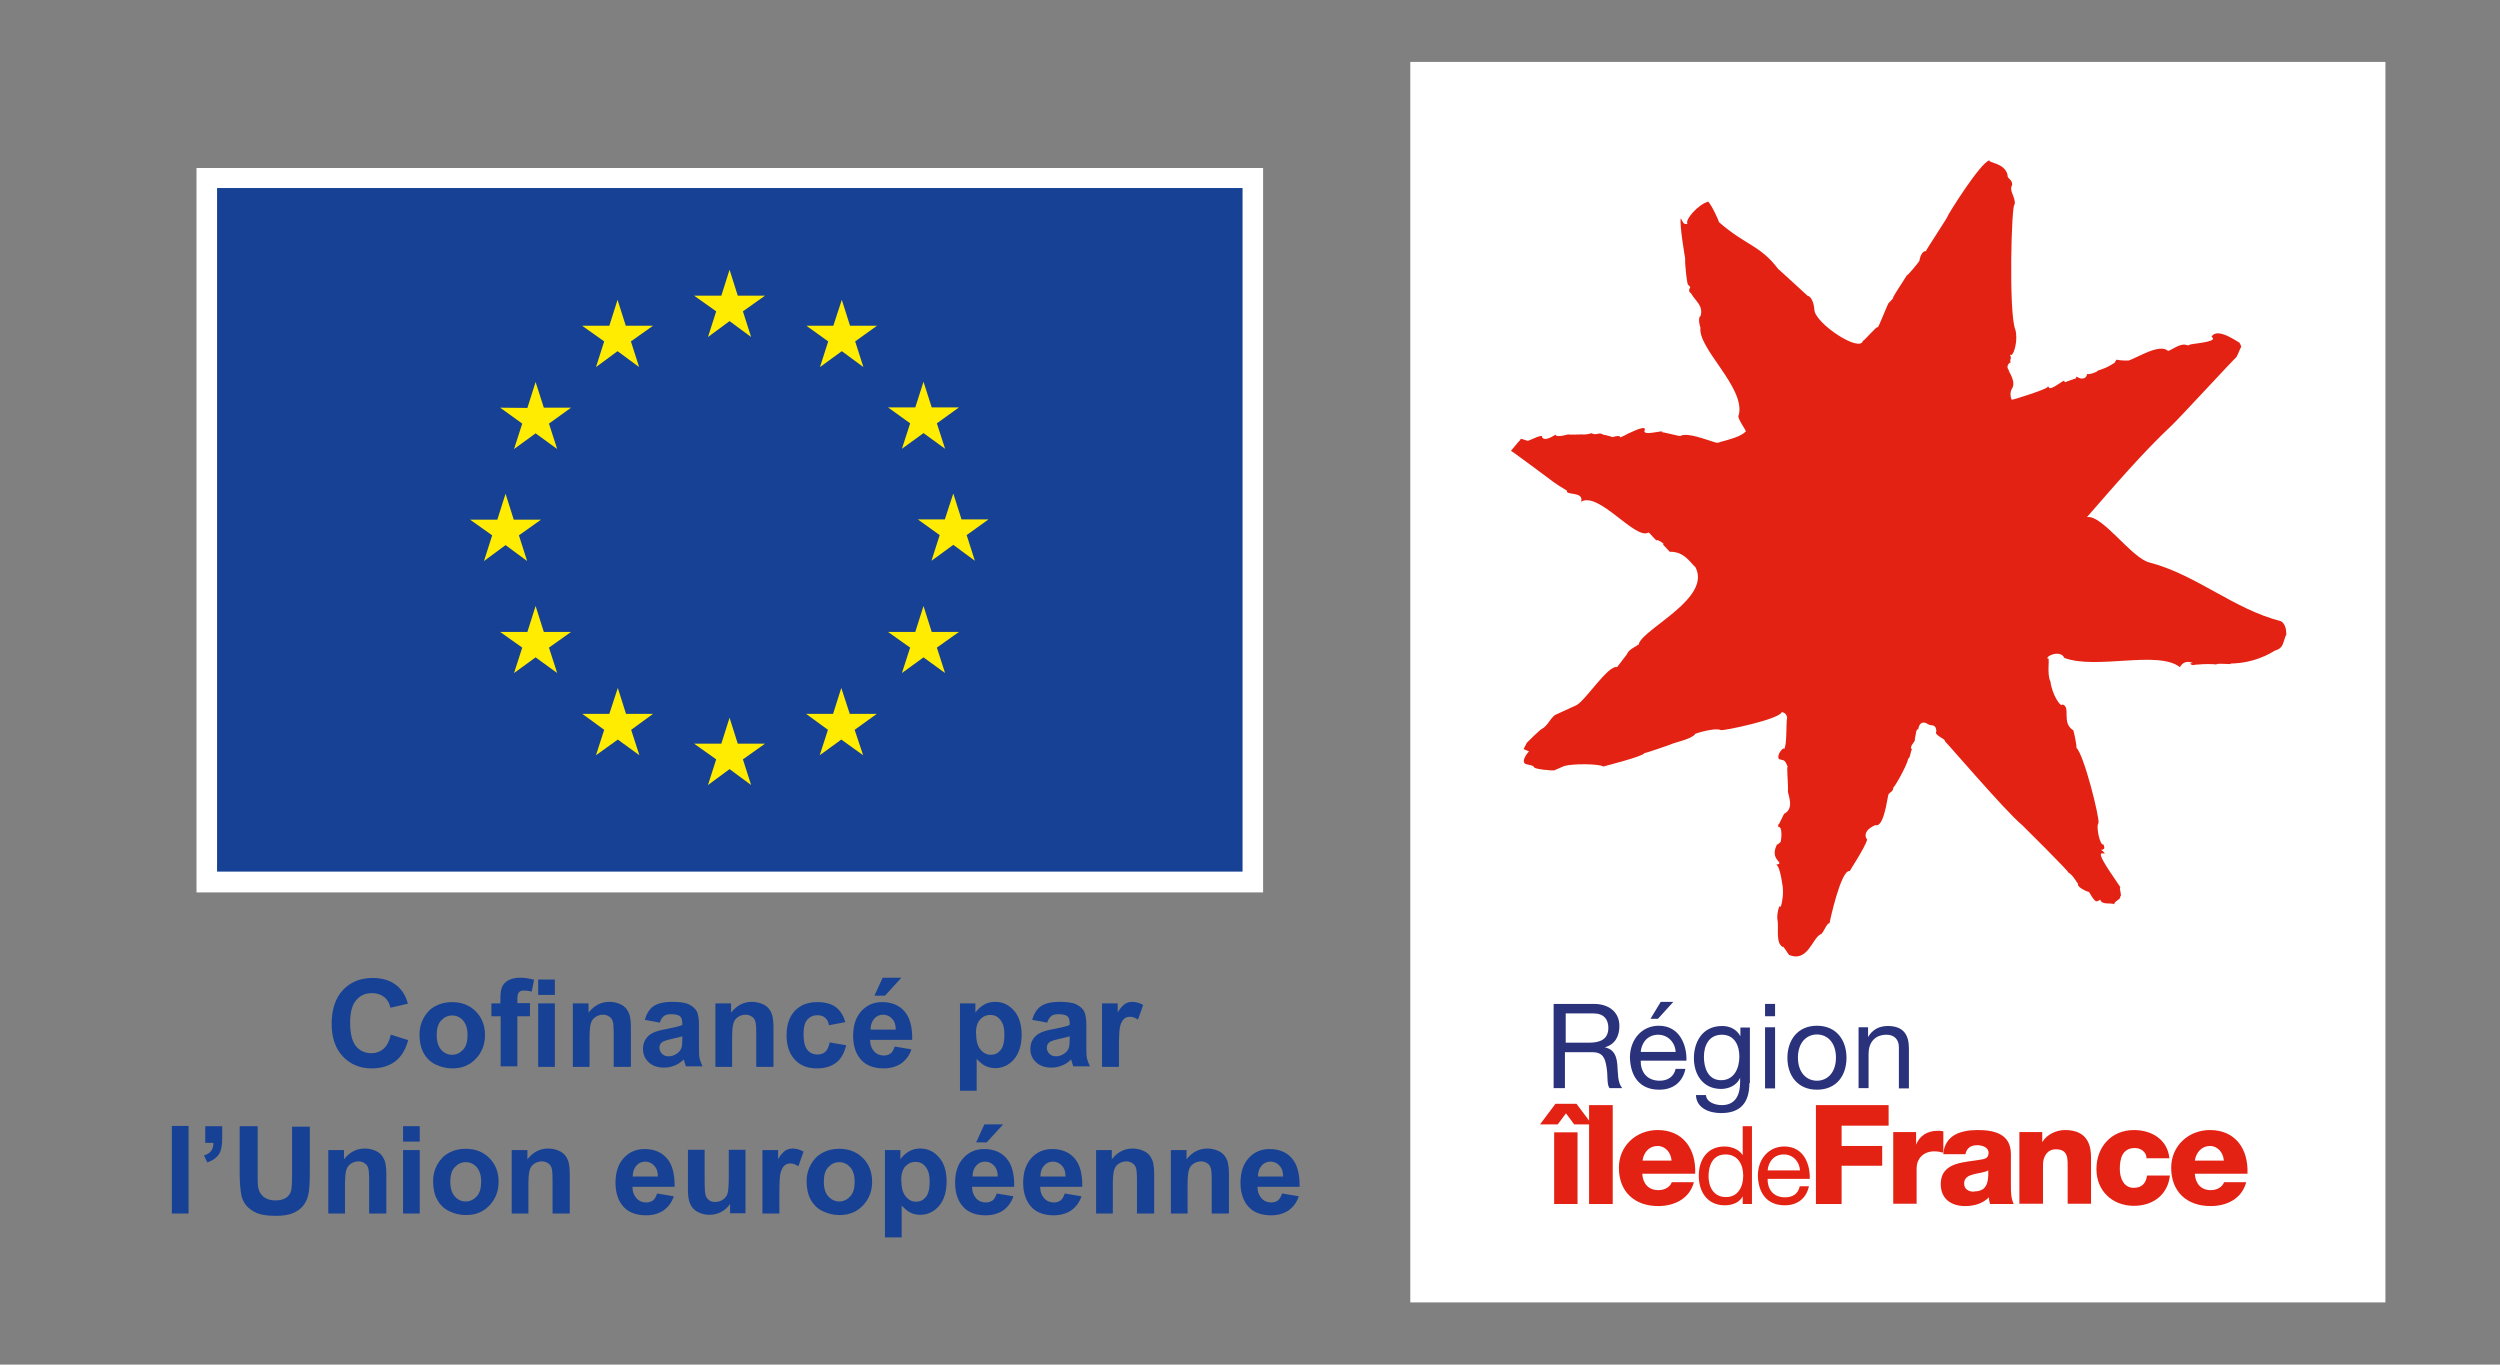 <svg viewBox="0 0 97.32 53.12" xmlns="http://www.w3.org/2000/svg" id="Calque_1"><rect x="0" y="0" width="97.32" height="53.12" fill="#808080" stroke="none"/><defs><style>.cls-1{fill:#e32213;}.cls-2{fill:#2a327b;}.cls-3{fill:#fff;}.cls-4{fill:#164194;}.cls-5{fill:#ffec00;}</style></defs><rect height="48.29" width="37.96" y="2.41" x="54.9" class="cls-3"></rect><path d="M60.64,43.77h-.69l.6-.8h.82l.6.8h-.69l-.32-.43-.32.43M60.5,46.87v-2.79h.91v2.79h-.91Z" class="cls-1"></path><polygon points="61.86 43.02 62.78 43.02 62.78 46.87 61.86 46.87 61.86 43.02 61.86 43.02" class="cls-1"></polygon><path d="M63.93,45.69c.02.38.24.64.63.64.22,0,.44-.1.52-.31h.86c-.17.65-.77.93-1.39.93-.91,0-1.53-.55-1.53-1.49,0-.86.68-1.47,1.51-1.47,1,0,1.5.75,1.46,1.7h-2.05M65.07,45.18c-.02-.31-.24-.57-.54-.57-.32,0-.54.23-.59.57h1.14Z" class="cls-1"></path><path d="M68.2,46.87h-.36v-.3h0c-.12.24-.4.35-.7.35-.68,0-1.01-.53-1.01-1.15s.33-1.14,1-1.14c.22,0,.55.08.71.34h0v-1.13h.36v3.03M67.19,46.6c.48,0,.67-.42.67-.83,0-.43-.2-.83-.69-.83s-.66.42-.66.85.21.81.68.81h0Z" class="cls-1"></path><path d="M70.42,46.17c-.1.48-.45.75-.94.75-.7,0-1.03-.48-1.05-1.15,0-.66.43-1.14,1.03-1.14.78,0,1.01.73.99,1.26h-1.64c-.01.38.2.72.68.72.3,0,.51-.14.57-.43h.36M70.07,45.56c-.02-.34-.27-.62-.63-.62-.38,0-.6.28-.63.62h1.26Z" class="cls-1"></path><polygon points="70.69 43.02 73.52 43.02 73.52 43.82 71.69 43.82 71.69 44.61 73.27 44.61 73.27 45.38 71.69 45.38 71.69 46.87 70.69 46.87 70.69 43.02 70.69 43.02" class="cls-1"></polygon><path d="M73.7,44.07h.89v.49h0c.14-.36.45-.54.84-.54.07,0,.14,0,.22.02v.83c-.12-.03-.23-.05-.35-.05-.45,0-.69.31-.69.66v1.38h-.91v-2.79h0Z" class="cls-1"></path><path d="M75.65,44.93c.02-.36.19-.6.44-.75.25-.14.57-.19.89-.19.66,0,1.3.15,1.3.94v1.22c0,.24,0,.49.11.72h-.92c-.03-.09-.04-.17-.05-.26-.24.25-.59.34-.92.34-.53,0-.95-.27-.95-.85,0-.91.99-.84,1.62-.97.16-.03.24-.09.24-.26,0-.21-.25-.29-.44-.29-.25,0-.41.11-.46.35h-.86M76.84,46.38c.44,0,.58-.25.56-.82-.13.08-.37.1-.56.15-.2.05-.38.13-.38.36s.18.32.38.32h0Z" class="cls-1"></path><path d="M78.61,44.07h.89v.38h.01c.17-.29.54-.46.88-.46.93,0,1.01.68,1.01,1.08v1.79h-.91v-1.35c0-.38.04-.77-.46-.77-.34,0-.5.29-.5.6v1.52h-.92v-2.79h0Z" class="cls-1"></path><path d="M83.56,45.09c0-.24-.22-.4-.45-.4-.51,0-.59.44-.59.82,0,.36.16.73.54.73.32,0,.48-.18.52-.48h.89c-.08.75-.66,1.18-1.4,1.18-.84,0-1.46-.58-1.46-1.43s.57-1.52,1.46-1.52c.69,0,1.31.37,1.38,1.1h-.89Z" class="cls-1"></path><path d="M85.44,45.69c.02.38.24.64.62.64.22,0,.44-.1.52-.31h.86c-.17.65-.76.93-1.39.93-.91,0-1.53-.55-1.53-1.49,0-.86.68-1.47,1.51-1.47,1,0,1.5.75,1.46,1.7h-2.05M86.57,45.18c-.02-.31-.24-.57-.54-.57s-.54.23-.59.57h1.14Z" class="cls-1"></path><path d="M60.5,39.08h1.54c.62,0,1,.34,1,.86,0,.4-.17.72-.57.83h0c.38.08.46.36.49.68.03.32,0,.68.19.91h-.49c-.12-.13-.06-.49-.12-.81-.05-.32-.12-.59-.55-.59h-1.07v1.4h-.44v-3.28ZM61.85,40.59c.41,0,.76-.11.76-.58,0-.32-.17-.56-.58-.56h-1.08v1.14h.91Z" class="cls-2"></path><path d="M65.61,41.61c-.11.52-.48.81-1.02.81-.76,0-1.12-.52-1.14-1.25,0-.71.47-1.24,1.12-1.24.84,0,1.1.79,1.08,1.36h-1.78c-.01.41.22.78.74.78.32,0,.55-.16.62-.46h.39ZM65.23,40.95c-.02-.37-.3-.67-.68-.67-.41,0-.65.31-.68.67h1.36ZM64.64,39h.5l-.6.66h-.29l.4-.66Z" class="cls-2"></path><path d="M68.1,42.16c0,.77-.35,1.17-1.1,1.17-.45,0-.96-.18-.98-.7h.39c.02.28.36.39.62.39.51,0,.71-.37.71-.9v-.16h0c-.13.29-.44.43-.74.43-.71,0-1.06-.56-1.06-1.2,0-.56.28-1.25,1.1-1.25.3,0,.57.13.71.4h0v-.34h.37v2.17ZM67.71,41.13c0-.42-.18-.85-.68-.85s-.7.41-.7.86c0,.43.16.91.67.91s.71-.47.71-.92Z" class="cls-2"></path><path d="M69.1,39.56h-.39v-.48h.39v.48ZM68.71,39.99h.39v2.38h-.39v-2.38Z" class="cls-2"></path><path d="M70.73,39.93c.75,0,1.15.55,1.15,1.25s-.4,1.24-1.15,1.24-1.15-.55-1.15-1.24.4-1.25,1.15-1.25ZM70.73,42.07c.41,0,.74-.32.74-.9s-.33-.9-.74-.9-.74.32-.74.9.33.9.74.9Z" class="cls-2"></path><path d="M72.35,39.99h.37v.38h0c.17-.29.43-.43.77-.43.62,0,.82.36.82.87v1.56h-.39v-1.61c0-.29-.18-.48-.48-.48-.47,0-.7.32-.7.74v1.34h-.39v-2.38Z" class="cls-2"></path><path d="M80.83,14.72c-.1.04-.45.15-.42.16-.03-.01-.05-.02-.05-.04.04-.13-.58.44-.61.22-.02-.04.03.01-.06-.01.22.03-1.38.54-1.38.51-.07-.17-.06-.33.04-.48.13-.32-.28-.77-.12-.64-.11-.1-.11-.21,0-.32.07.05,0-.02.04-.16.05-.03-.08-.2.03-.14.1-.03.27-.59.15-1-.26-.61-.15-5.03-.02-4.86.04-.3-.24-.53-.1-.76.01-.23-.21-.24-.18-.4-.12-.47-.78-.46-.7-.56-.35.07-1.63,2.13-1.64,2.19.08-.08-.86,1.34-.84,1.35-.11-.03-.22.16-.25.37,0,.03-.53.67-.48.55-.18.3-.39.59-.56.9.13-.08-.23.25-.18.24,0-.04-.41,1-.41.91.04-.14-.51.51-.57.52-.12.47-1.86-.68-1.89-1.21,0-.02-.03-.49-.27-.55.1.09-1.24-1.14-1.14-1.04-.7-.93-1.26-.91-2.3-1.82,0-.02-.24-.59-.42-.8-.39.1-.92.71-.81.86-.17.07-.2-.14-.26-.21-.06.23.17,1.56.17,1.56-.02.19.09,1.18.13,1.03l.07.09s-.12.15.03.24c.16.29.49.48.37.88-.14.07.02.59,0,.42-.16.81,1.75,2.35,1.49,3.43-.12.1.36.68.26.65-.16.19-.66.32-1,.41-.1.06-.2,0-.31-.03-.1-.02-.97-.37-1.22-.21,0,.03-.72-.17-.72-.14.13-.14-.82.2-.67-.1.06-.24-.82.25-.6.12-.02.01-.38.22-.37.16.03-.08-.34,0-.26.01-.05-.02-.42-.12-.37-.09-.21-.14-.25.05-.49-.07-.01.03-.29.07-.34.05-.02,0-.55.02-.55,0,.05-.02-.46.15-.5.01.02-.02-.4.3-.52.1.05-.16-.47.13-.56.14-.06-.01-.33-.13-.28-.04-.04.02-.37.43-.37.43.06.02,1.81,1.33,1.53,1.12,0,0,.19.16.65.43-.07.2.67.01.55.43.69-.41,2.12,1.51,2.62,1.2.06,0,.27.33.35.31-.11-.1.36.16.21.15.07.08.05.05.27.29.57-.02.81.44,1,.6.63,1.2-1.97,2.36-2.2,2.97,0,.03,0,.06-.05.05.03.03-.36.17-.41.36l-.39.51c-.34-.1-1.23,1.3-1.58,1.48l-.85.39s-.12.11-.2.23c-.08.12-.2.26-.28.29-.08.03-.6.55-.6.55l-.13.25.21.09s-.14.16-.16.23c-.03.06-.1.23.06.27.17.04.26.04.3.12.04.08.72.13.78.12.05-.02.39-.17.39-.17.33-.1,1.39-.09,1.52.02-.02,0,1.55-.39,1.6-.52.05,0,.97-.32.97-.32.25-.12.83-.21,1.01-.42-.18.03.74-.28,1-.16.08.04,2.29-.42,2.37-.7.18.02.2.19.21.2-.05.29,0,1.1-.12,1.24,0-.11-.31.21-.2.39.22.07.21-.01.35.31-.07-.15.02.66,0,.95.01.15.26.67-.15.87,0,0-.23.48-.24.47.03-.24.03.12-.01.05.21-.1.15.54.1.61.04-.1-.11.12-.12.05-.34.66.37.72-.04.8.17.05.26.93.25.8.04.29.01.58-.07.85-.06-.18-.16.33-.13.47.07.32-.09.94.22,1.09-.05-.13.23.3.23.3.73.31.91-.65,1.23-.8.11-.02.24-.46.35-.43,0-.04.45-2.13.79-2.03-.02,0,.56-.86.68-1.23,0,.03-.28-.3.31-.56.28.09.41-.66.49-1.09.02-.24.19-.13.22-.39,0,.07.5-.78.58-1.12.08,0,.09-.38.15-.33-.16-.14.14-.3.1-.42.05-.21.04-.39.13-.38.08-.41.34-.23.4-.19.12.07.29-.04.31.27-.12.15.38.29.33.39-.02-.07,2.36,2.73,3.01,3.26.03.03,1.87,1.85,1.79,1.84.2.1.37.47.39.44-.08.12.35.32.42.32.28.48.29.38.44.3.05.22.41.11.55.18-.04-.11.29-.2.22-.31.1.04-.07-.4.02-.34-.12-.2-.81-1.13-.77-1.3.01-.05.1-.03.15-.02,0-.05-.09-.11-.14-.15.13,0,.16-.07.09-.21-.13.07-.3-.72-.19-.83.05-.2-.57-2.68-.86-2.93.02-.09-.1-.63-.12-.68-.48-.3-.08-.9-.42-1.01-.07.15-.42-.42-.47-.89-.16-.3,0-1-.11-.89-.09-.1.5-.36.65-.03,1.25.47,3.64-.31,4.5.36.2-.39.67-.09.42-.16-.04.05.05.07.1.09-.11-.03.84-.09.99-.01-.37-.09.54-.03.5-.04-.32-.07.65.12,1.68-.52.37-.11.3-.31.46-.66-.06.3.1-.3-.22-.49-1.82-.46-3.28-1.8-5.1-2.28-.7-.15-1.85-1.88-2.45-1.77,1.1-1.26,2.17-2.51,3.31-3.58.23-.21,2.5-2.67,2.5-2.64.09-.13.21-.53.2-.36,0-.06-.02-.13-.08-.22,0,.03-.86-.63-1.08-.22.3.19-.61.25-.83.3-.07.05-.13.03-.18.01-.23-.05-.53.2-.68.24-.33-.3-1.17.25-1.55.38.03-.02-.16.02-.46-.04-.12.21-.12.15-.09.13-.11.06-.2.16-.65.3.05.02-.28.16-.41.13.01.05-.05.21-.25.17-.15-.04-.13-.1-.18-.04" class="cls-1"></path><rect height="28.2" width="41.52" y="6.54" x="7.65" class="cls-3"></rect><rect height="26.61" width="39.92" y="7.32" x="8.45" class="cls-4"></rect><polygon points="27.56 13.12 28.4 12.5 29.24 13.12 28.92 12.12 29.78 11.51 28.72 11.51 28.4 10.5 28.08 11.51 27.02 11.51 27.88 12.12 27.56 13.12" class="cls-5"></polygon><polygon points="23.2 14.29 24.04 13.67 24.88 14.29 24.56 13.29 25.42 12.68 24.36 12.68 24.04 11.67 23.72 12.68 22.66 12.68 23.52 13.29 23.2 14.29" class="cls-5"></polygon><polygon points="20.85 14.87 20.53 15.88 19.47 15.87 20.33 16.49 20.01 17.48 20.85 16.87 21.69 17.48 21.37 16.49 22.23 15.87 21.17 15.87 20.85 14.87" class="cls-5"></polygon><polygon points="19.68 21.22 20.52 21.84 20.2 20.84 21.06 20.23 20 20.23 19.68 19.22 19.36 20.23 18.3 20.23 19.16 20.84 18.84 21.84 19.68 21.22" class="cls-5"></polygon><polygon points="21.17 24.6 20.85 23.59 20.53 24.6 19.47 24.6 20.33 25.21 20.01 26.2 20.85 25.59 21.69 26.2 21.37 25.21 22.23 24.6 21.17 24.6" class="cls-5"></polygon><polygon points="24.37 27.79 24.05 26.78 23.72 27.79 22.67 27.79 23.52 28.41 23.2 29.4 24.05 28.79 24.89 29.4 24.57 28.41 25.42 27.79 24.37 27.79" class="cls-5"></polygon><polygon points="28.72 28.95 28.4 27.94 28.08 28.95 27.02 28.95 27.88 29.56 27.56 30.56 28.4 29.94 29.24 30.56 28.92 29.56 29.78 28.95 28.72 28.95" class="cls-5"></polygon><polygon points="33.08 27.79 32.75 26.78 32.43 27.79 31.38 27.79 32.23 28.41 31.91 29.4 32.75 28.79 33.6 29.4 33.27 28.41 34.13 27.79 33.08 27.79" class="cls-5"></polygon><polygon points="36.27 24.6 35.95 23.59 35.63 24.6 34.57 24.6 35.43 25.21 35.11 26.2 35.95 25.59 36.79 26.2 36.47 25.21 37.33 24.6 36.27 24.6" class="cls-5"></polygon><polygon points="38.48 20.22 37.43 20.22 37.11 19.21 36.78 20.22 35.73 20.22 36.58 20.83 36.26 21.83 37.11 21.21 37.95 21.83 37.63 20.83 38.48 20.22" class="cls-5"></polygon><polygon points="35.11 17.47 35.95 16.86 36.79 17.47 36.47 16.48 37.33 15.86 36.27 15.86 35.95 14.86 35.63 15.86 34.57 15.86 35.43 16.48 35.11 17.47" class="cls-5"></polygon><polygon points="32.77 11.67 32.44 12.68 31.39 12.68 32.24 13.29 31.92 14.29 32.77 13.67 33.61 14.29 33.29 13.29 34.14 12.68 33.09 12.68 32.77 11.67" class="cls-5"></polygon><path d="M15.22,40.28l.67.21c-.1.37-.27.65-.51.83-.24.18-.54.27-.91.27-.45,0-.82-.15-1.12-.46-.29-.31-.44-.73-.44-1.27,0-.57.15-1.01.44-1.32.29-.31.68-.47,1.16-.47.42,0,.76.12,1.02.37.15.15.27.35.35.63l-.68.16c-.04-.18-.12-.32-.25-.42-.13-.1-.28-.15-.47-.15-.25,0-.46.09-.61.27-.16.18-.24.47-.24.88,0,.43.08.74.23.92.15.18.36.27.6.27.18,0,.34-.06.47-.17.13-.12.23-.3.28-.55Z" class="cls-4"></path><path d="M16.33,40.26c0-.22.05-.43.16-.63.11-.2.26-.36.45-.46.2-.11.41-.16.66-.16.37,0,.68.12.92.36.24.24.36.55.36.92s-.12.68-.36.93c-.24.25-.54.37-.91.37-.23,0-.44-.05-.65-.15-.21-.1-.36-.25-.47-.45-.11-.2-.16-.44-.16-.72ZM17,40.3c0,.25.06.43.17.56s.26.2.43.2.31-.07.43-.2.17-.32.17-.57-.06-.43-.17-.56-.26-.2-.43-.2-.31.07-.43.2-.17.32-.17.56Z" class="cls-4"></path><path d="M19.12,39.06h.36v-.19c0-.21.02-.36.07-.46.04-.1.13-.19.24-.25.12-.06.27-.1.45-.1s.37.03.55.08l-.09.46c-.1-.02-.2-.04-.3-.04s-.16.02-.2.07c-.04.04-.06.13-.06.25v.17h.49v.51h-.49v1.95h-.65v-1.95h-.36v-.51ZM20.95,38.73v-.6h.65v.6h-.65ZM20.95,41.53v-2.47h.65v2.47h-.65Z" class="cls-4"></path><path d="M24.54,41.53h-.65v-1.26c0-.27-.01-.44-.04-.52-.03-.08-.07-.14-.14-.18-.06-.04-.14-.07-.23-.07-.11,0-.21.03-.3.09-.09.06-.15.14-.18.25-.03.1-.05.29-.05.57v1.12h-.65v-2.47h.61v.36c.22-.28.49-.42.81-.42.14,0,.28.03.4.08.12.05.21.12.27.2.06.08.1.17.13.27.02.1.04.25.04.44v1.53Z" class="cls-4"></path><path d="M25.69,39.81l-.59-.11c.07-.24.18-.42.34-.53.16-.11.4-.17.73-.17.29,0,.51.03.65.1.14.07.24.16.3.26.06.11.09.3.09.58v.76c0,.22,0,.38.02.48.02.1.06.21.12.33h-.65s-.04-.11-.06-.19c-.01-.04-.02-.06-.02-.08-.11.11-.23.19-.36.24-.13.05-.26.08-.41.08-.25,0-.45-.07-.6-.21-.15-.14-.22-.31-.22-.52,0-.14.03-.26.1-.37.07-.11.16-.19.28-.25.12-.06.29-.11.52-.15.31-.06.52-.11.63-.16v-.07c0-.13-.03-.22-.09-.27-.06-.05-.18-.08-.35-.08-.12,0-.21.02-.27.07-.07.05-.12.13-.16.24ZM26.56,40.34c-.08.03-.22.06-.4.1-.18.04-.3.08-.36.11-.09.06-.13.14-.13.23s.03.17.1.24c.07.07.15.1.26.1.12,0,.23-.04.34-.12.08-.06.13-.13.16-.22.02-.06.03-.16.03-.32v-.13Z" class="cls-4"></path><path d="M30.09,41.53h-.65v-1.26c0-.27-.01-.44-.04-.52-.03-.08-.07-.14-.14-.18-.06-.04-.14-.07-.23-.07-.11,0-.21.03-.3.09-.09.06-.15.14-.18.25-.03.1-.05.29-.05.57v1.12h-.65v-2.47h.61v.36c.22-.28.49-.42.81-.42.14,0,.28.03.4.08.12.05.21.12.27.2.06.08.1.17.13.27.02.1.04.25.04.44v1.53Z" class="cls-4"></path><path d="M32.91,39.79l-.64.12c-.02-.13-.07-.23-.15-.29-.08-.07-.18-.1-.3-.1-.16,0-.29.06-.39.17-.1.11-.15.3-.15.56,0,.29.05.5.15.62.1.12.23.18.4.18.12,0,.23-.04.3-.11.08-.07.13-.19.17-.36l.64.11c-.07.29-.19.52-.38.67-.19.15-.44.23-.76.23-.36,0-.65-.11-.86-.34-.21-.23-.32-.54-.32-.95s.11-.72.32-.95c.22-.23.51-.34.87-.34.3,0,.54.06.72.19.18.13.3.33.38.59Z" class="cls-4"></path><path d="M34.83,40.74l.65.11c-.08.24-.22.42-.4.55-.18.12-.41.19-.68.19-.43,0-.75-.14-.95-.42-.16-.22-.24-.51-.24-.85,0-.41.11-.73.32-.96.21-.23.48-.35.81-.35.37,0,.66.12.87.36.21.24.31.61.3,1.11h-1.64c0,.19.06.34.16.45.1.11.23.16.38.16.1,0,.19-.03.26-.08s.12-.15.16-.27ZM34.87,40.08c0-.19-.05-.33-.15-.43-.09-.1-.21-.15-.34-.15-.14,0-.26.05-.35.16-.09.1-.14.24-.14.42h.98ZM34.04,38.76l.32-.7h.73l-.64.7h-.41Z" class="cls-4"></path><path d="M37.36,39.06h.61v.36c.08-.12.19-.22.32-.3.13-.08.28-.12.45-.12.29,0,.53.11.73.34.2.22.3.54.3.94s-.1.73-.3.96c-.2.23-.45.34-.73.34-.14,0-.26-.03-.37-.08-.11-.05-.23-.15-.35-.28v1.24h-.65v-3.41ZM38,40.25c0,.28.06.48.17.61.11.13.24.2.4.2s.28-.06.38-.18c.1-.12.15-.32.15-.6,0-.26-.05-.45-.16-.58-.1-.13-.23-.19-.39-.19s-.29.06-.4.18c-.11.12-.16.31-.16.55Z" class="cls-4"></path><path d="M40.77,39.81l-.59-.11c.07-.24.18-.42.34-.53.16-.11.4-.17.73-.17.29,0,.51.03.65.1.14.07.24.16.3.26.06.11.09.3.09.58v.76c0,.22,0,.38.02.48.02.1.06.21.12.33h-.65s-.04-.11-.06-.19c-.01-.04-.02-.06-.02-.08-.11.11-.23.19-.36.24-.13.05-.26.08-.41.08-.25,0-.45-.07-.6-.21-.15-.14-.22-.31-.22-.52,0-.14.03-.26.1-.37.07-.11.16-.19.28-.25.12-.06.29-.11.52-.15.31-.06.52-.11.63-.16v-.07c0-.13-.03-.22-.09-.27-.06-.05-.18-.08-.35-.08-.12,0-.21.02-.27.07-.07.05-.12.13-.16.24ZM41.64,40.34c-.08.03-.22.06-.4.1-.18.04-.3.08-.36.11-.09.06-.13.14-.13.23s.03.17.1.24c.07.07.15.1.26.1.12,0,.23-.04.34-.12.08-.06.13-.13.16-.22.02-.06.03-.16.03-.32v-.13Z" class="cls-4"></path><path d="M43.55,41.53h-.65v-2.47h.61v.35c.1-.17.2-.27.28-.33.08-.05.18-.08.28-.08.15,0,.29.04.43.12l-.2.57c-.11-.07-.21-.11-.31-.11s-.17.03-.23.08c-.06.05-.11.14-.15.27-.04.13-.05.41-.05.83v.76Z" class="cls-4"></path><path d="M6.69,47.24v-3.41h.65v3.41h-.65Z" class="cls-4"></path><path d="M8,43.84h.65v.47c0,.19-.02.34-.05.45-.03.11-.09.21-.18.29-.09.09-.21.15-.35.2l-.13-.27c.13-.04.23-.1.28-.18.06-.08.09-.18.09-.31h-.32v-.65Z" class="cls-4"></path><path d="M9.34,43.84h.69v1.85c0,.29,0,.48.03.57.03.14.1.25.21.34.11.08.26.13.45.13s.34-.04.44-.12c.1-.08.16-.18.18-.29s.03-.31.03-.58v-1.88h.69v1.79c0,.41-.02.7-.06.87-.04.17-.11.31-.21.43-.1.12-.23.21-.4.28-.17.07-.39.1-.66.1-.33,0-.57-.04-.74-.11-.17-.08-.3-.17-.4-.29-.1-.12-.16-.25-.19-.38-.04-.2-.07-.48-.07-.86v-1.82Z" class="cls-4"></path><path d="M15.02,47.24h-.65v-1.26c0-.27-.01-.44-.04-.52-.03-.08-.07-.14-.14-.18-.06-.04-.14-.07-.23-.07-.11,0-.21.03-.3.09-.09.06-.15.14-.18.25-.03.1-.05.29-.05.57v1.12h-.65v-2.47h.61v.36c.22-.28.49-.42.81-.42.14,0,.28.03.4.08.12.05.21.12.27.2.06.08.1.17.13.27.02.1.04.25.04.44v1.53Z" class="cls-4"></path><path d="M15.69,44.44v-.6h.65v.6h-.65ZM15.69,47.24v-2.47h.65v2.47h-.65Z" class="cls-4"></path><path d="M16.86,45.97c0-.22.05-.43.16-.63.11-.2.26-.36.45-.46.2-.11.41-.16.66-.16.37,0,.68.12.92.36.24.24.36.55.36.92s-.12.68-.36.93c-.24.25-.54.37-.91.37-.23,0-.44-.05-.65-.15-.21-.1-.36-.25-.47-.45-.11-.2-.16-.44-.16-.72ZM17.53,46.01c0,.25.06.43.17.56s.26.2.43.2.31-.07.43-.2.17-.32.17-.57-.06-.43-.17-.56-.26-.2-.43-.2-.31.07-.43.2-.17.32-.17.56Z" class="cls-4"></path><path d="M22.16,47.24h-.65v-1.26c0-.27-.01-.44-.04-.52-.03-.08-.07-.14-.14-.18-.06-.04-.14-.07-.23-.07-.11,0-.21.03-.3.09-.09.06-.15.14-.18.25-.03.1-.05.29-.05.57v1.12h-.65v-2.47h.61v.36c.22-.28.49-.42.81-.42.14,0,.28.03.4.08.12.05.21.12.27.2.06.08.1.17.13.27.02.1.04.25.04.44v1.53Z" class="cls-4"></path><path d="M25.58,46.46l.65.11c-.08.24-.22.42-.4.55-.18.12-.41.19-.68.19-.43,0-.75-.14-.95-.42-.16-.22-.24-.51-.24-.85,0-.41.11-.73.32-.96.21-.23.48-.35.81-.35.37,0,.66.12.87.36.21.24.31.61.3,1.11h-1.64c0,.19.06.34.16.45.1.11.23.16.38.16.1,0,.19-.03.26-.08s.12-.15.16-.27ZM25.61,45.8c0-.19-.05-.33-.15-.43-.09-.1-.21-.15-.34-.15-.14,0-.26.05-.35.16-.09.1-.14.24-.14.42h.98Z" class="cls-4"></path><path d="M28.42,47.24v-.37c-.09.13-.21.24-.35.31-.15.08-.3.11-.46.11s-.31-.04-.45-.11c-.13-.07-.23-.17-.29-.31-.06-.13-.09-.31-.09-.55v-1.56h.65v1.13c0,.35.01.56.04.64.02.08.07.14.13.19.06.05.14.07.24.07.11,0,.21-.03.3-.09.09-.06.15-.14.18-.23.03-.09.05-.31.05-.67v-1.04h.65v2.47h-.61Z" class="cls-4"></path><path d="M30.33,47.24h-.65v-2.47h.61v.35c.1-.17.2-.27.28-.33.08-.05.18-.08.28-.08.15,0,.29.04.43.12l-.2.57c-.11-.07-.21-.11-.31-.11s-.17.03-.23.08c-.06.05-.11.14-.15.27-.04.13-.05.41-.05.83v.76Z" class="cls-4"></path><path d="M31.4,45.97c0-.22.05-.43.16-.63.11-.2.26-.36.45-.46.2-.11.41-.16.66-.16.37,0,.68.12.92.36.24.24.36.55.36.92s-.12.68-.36.93c-.24.25-.54.37-.91.37-.23,0-.44-.05-.65-.15-.21-.1-.36-.25-.47-.45-.11-.2-.16-.44-.16-.72ZM32.07,46.01c0,.25.06.43.17.56.12.13.26.2.43.2s.31-.07.43-.2c.12-.13.17-.32.17-.57s-.06-.43-.17-.56c-.12-.13-.26-.2-.43-.2s-.31.07-.43.2c-.12.13-.17.32-.17.56Z" class="cls-4"></path><path d="M34.44,44.77h.61v.36c.08-.12.19-.22.32-.3.13-.08.28-.12.45-.12.29,0,.53.11.73.34.2.22.3.54.3.94s-.1.73-.3.96c-.2.23-.45.34-.73.34-.14,0-.26-.03-.37-.08-.11-.05-.23-.15-.35-.28v1.24h-.65v-3.41ZM35.09,45.97c0,.28.06.48.17.61.11.13.24.2.4.2s.28-.06.38-.18c.1-.12.15-.32.15-.6,0-.26-.05-.45-.16-.58-.1-.13-.23-.19-.39-.19s-.29.06-.4.18c-.11.12-.16.31-.16.55Z" class="cls-4"></path><path d="M38.8,46.46l.65.11c-.08.24-.22.42-.4.55-.18.12-.41.19-.68.19-.43,0-.75-.14-.95-.42-.16-.22-.24-.51-.24-.85,0-.41.11-.73.32-.96.21-.23.48-.35.81-.35.37,0,.66.12.87.36.21.24.31.61.3,1.11h-1.64c0,.19.06.34.16.45.1.11.23.16.38.16.1,0,.19-.03.26-.08s.12-.15.16-.27ZM38.84,45.8c0-.19-.05-.33-.15-.43-.09-.1-.21-.15-.34-.15-.14,0-.26.05-.35.16-.09.1-.14.24-.14.42h.98ZM38,44.47l.32-.7h.73l-.64.7h-.41Z" class="cls-4"></path><path d="M41.45,46.46l.65.11c-.08.24-.22.42-.4.55-.18.12-.41.19-.68.19-.43,0-.75-.14-.95-.42-.16-.22-.24-.51-.24-.85,0-.41.11-.73.32-.96.21-.23.48-.35.81-.35.37,0,.66.12.87.36.21.24.31.61.3,1.11h-1.64c0,.19.06.34.16.45.1.11.23.16.38.16.1,0,.19-.03.26-.08.07-.06.12-.15.16-.27ZM41.48,45.8c0-.19-.05-.33-.15-.43-.09-.1-.21-.15-.34-.15-.14,0-.26.05-.35.16-.09.1-.14.24-.14.42h.98Z" class="cls-4"></path><path d="M44.91,47.24h-.65v-1.26c0-.27-.01-.44-.04-.52-.03-.08-.07-.14-.14-.18-.06-.04-.14-.07-.23-.07-.11,0-.21.03-.3.09-.09.06-.15.14-.18.25-.03.1-.05.29-.05.57v1.12h-.65v-2.47h.61v.36c.22-.28.49-.42.81-.42.14,0,.28.03.4.08.12.05.21.12.27.2.06.08.1.17.13.27.02.1.04.25.04.44v1.53Z" class="cls-4"></path><path d="M47.82,47.24h-.65v-1.26c0-.27-.01-.44-.04-.52-.03-.08-.07-.14-.14-.18-.06-.04-.14-.07-.23-.07-.11,0-.21.03-.3.09-.09.06-.15.14-.18.25-.03.1-.05.29-.05.57v1.12h-.65v-2.47h.61v.36c.22-.28.49-.42.81-.42.14,0,.28.03.4.08.12.05.21.12.27.2.06.08.1.17.13.27.02.1.04.25.04.44v1.53Z" class="cls-4"></path><path d="M49.91,46.46l.65.11c-.08.24-.22.42-.4.55-.18.12-.41.19-.68.19-.43,0-.75-.14-.95-.42-.16-.22-.24-.51-.24-.85,0-.41.11-.73.32-.96.21-.23.48-.35.81-.35.37,0,.66.12.87.36.21.24.31.61.3,1.11h-1.64c0,.19.06.34.16.45.1.11.23.16.38.16.1,0,.19-.03.26-.08.07-.06.12-.15.16-.27ZM49.95,45.8c0-.19-.05-.33-.15-.43-.09-.1-.21-.15-.34-.15-.14,0-.26.05-.35.16-.09.1-.14.24-.14.42h.98Z" class="cls-4"></path></svg>
